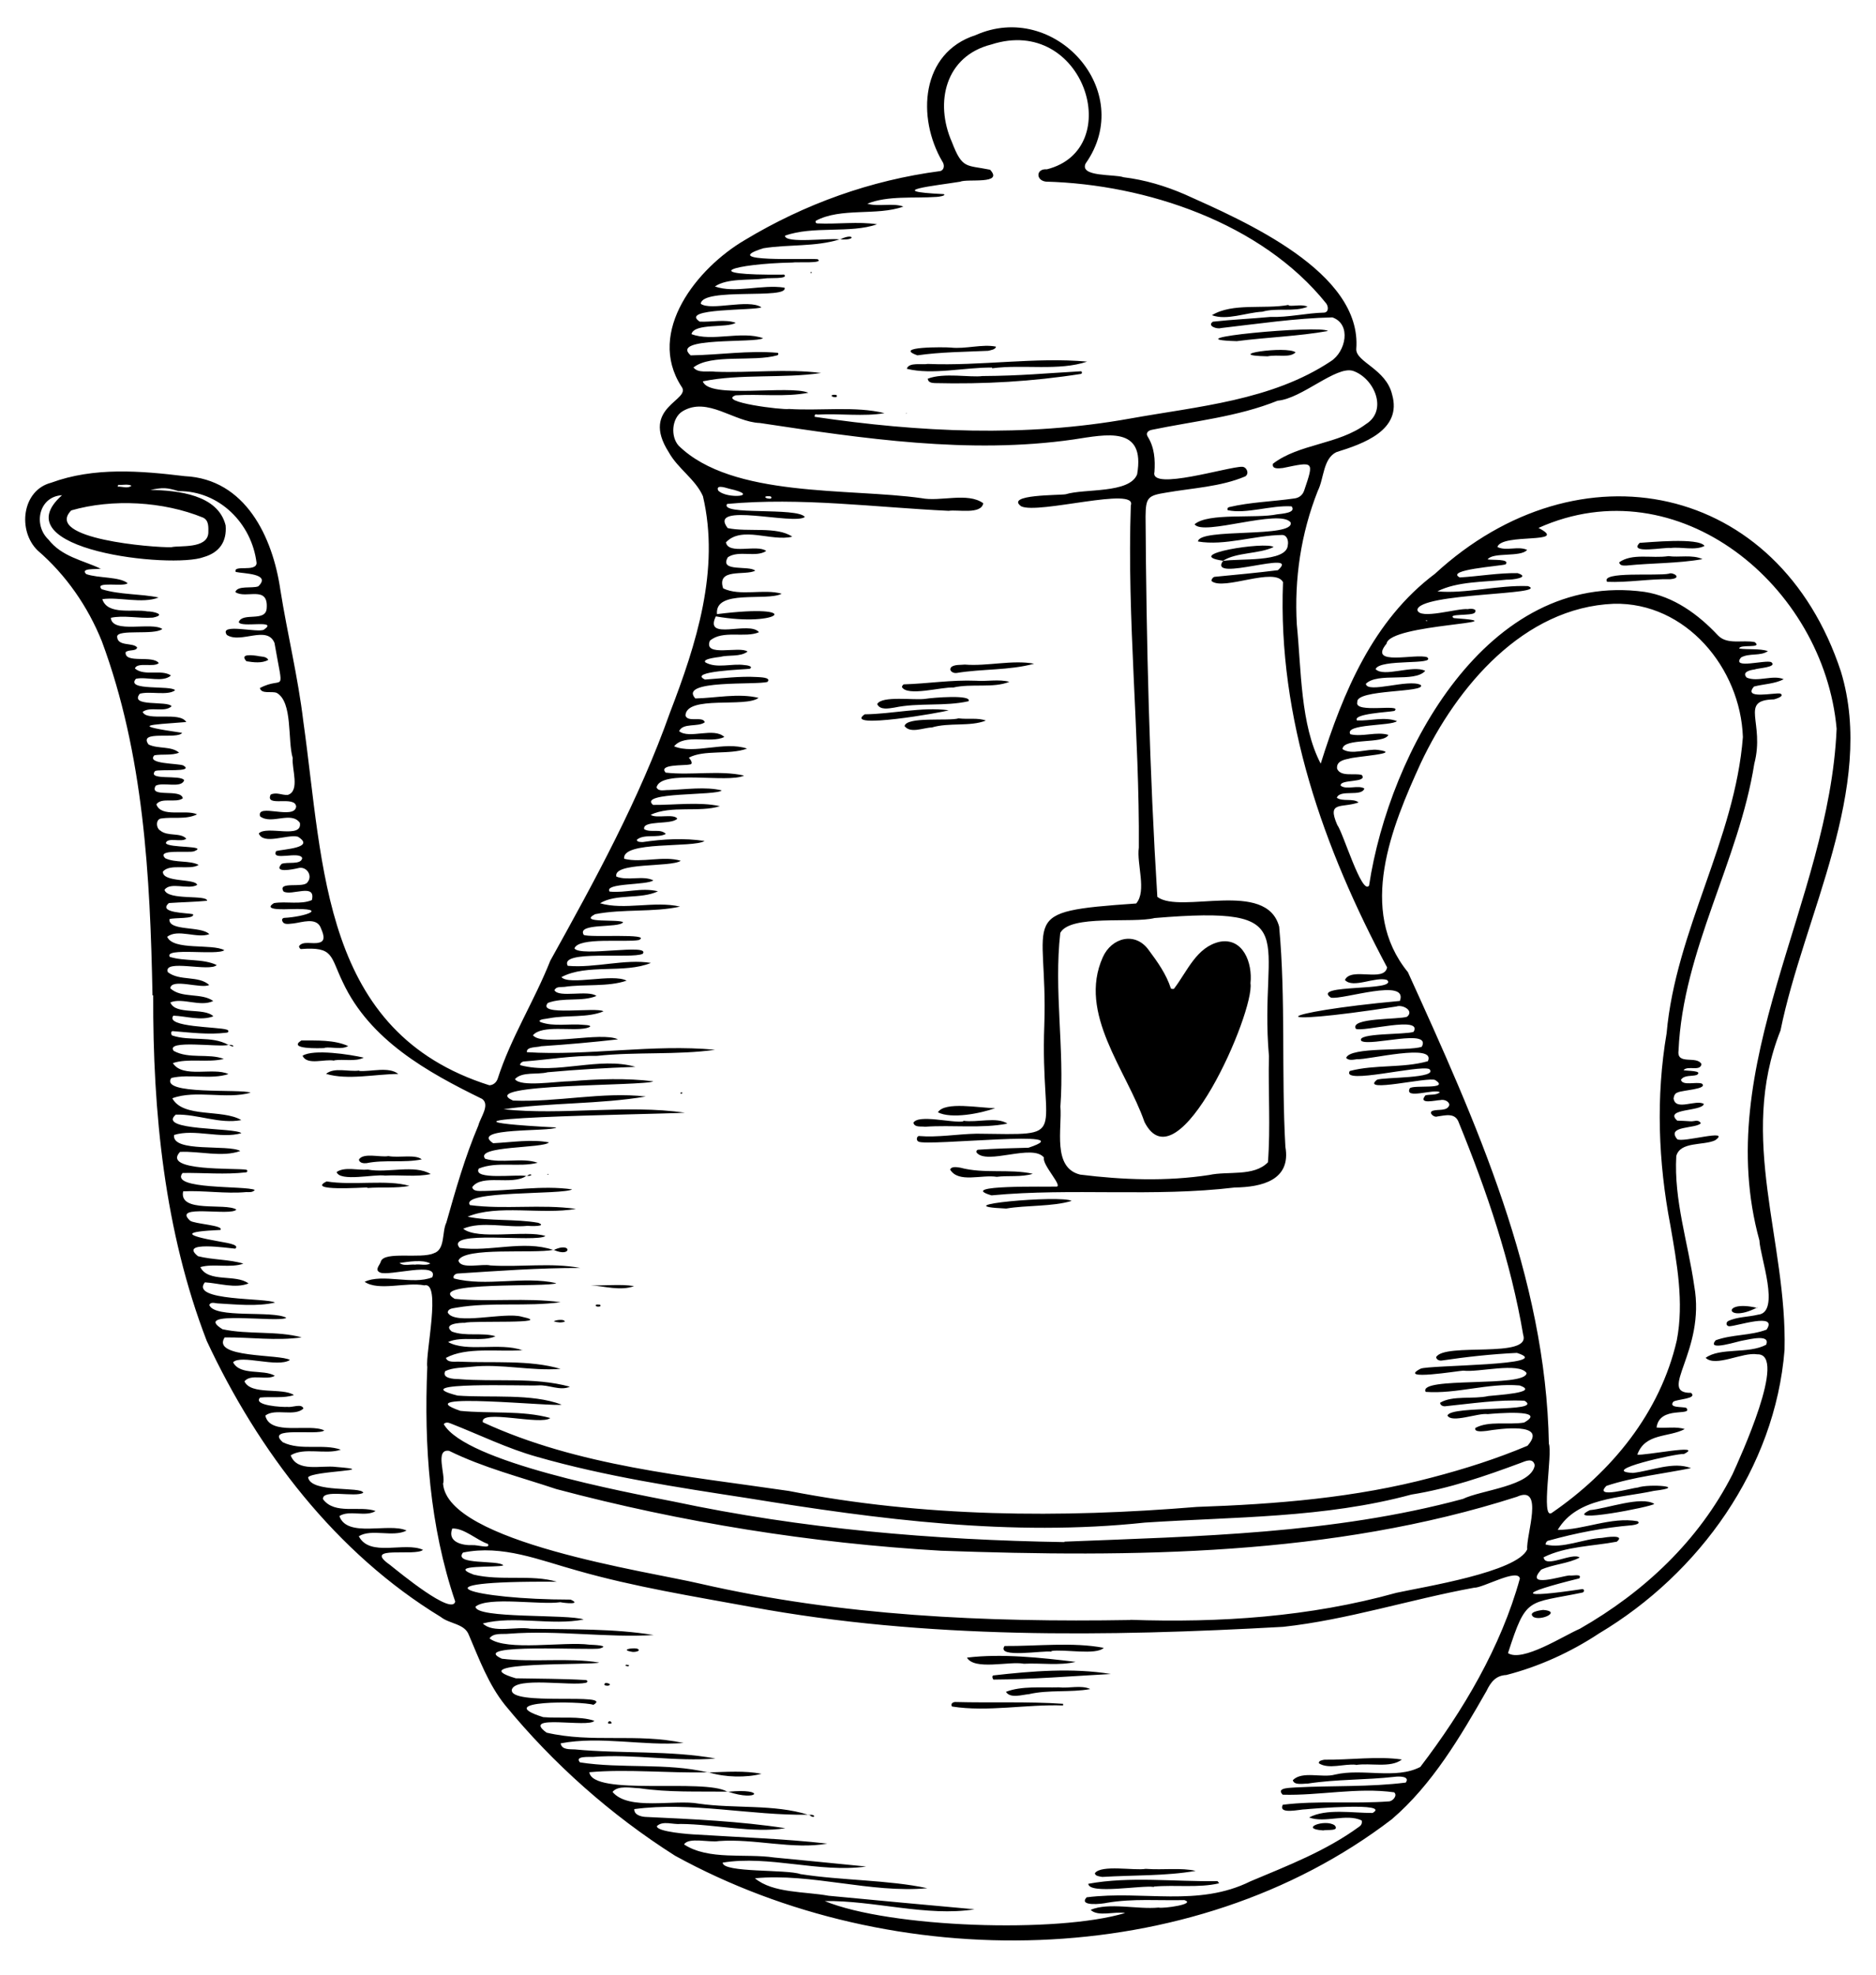 <?xml version="1.0" encoding="UTF-8"?><svg xmlns="http://www.w3.org/2000/svg" xmlns:xlink="http://www.w3.org/1999/xlink" height="526.6" preserveAspectRatio="xMidYMid meet" version="1.0" viewBox="-6.7 -7.3 500.3 526.6" width="500.3" zoomAndPan="magnify"><g id="change1_1"><path d="M318.42,494.77c-5.47,1.29-11.68,0.36-17.39,0.87c0,0.03,0,0.07,0,0.1c-3.11-0.52-17.31,2.08-17.5-0.84 c11.06-2.04,23.04-0.52,34.39-0.71C318.09,494.2,318.25,494.57,318.42,494.77z M287.27,493.07c8.22-0.5,16.92-0.22,24.89-1.61 c-3.91-0.91-8.45-0.19-13.34-0.54c-2.98,0.53-11.81-1.18-13.52,1.14C285.27,492.86,286.67,492.96,287.27,493.07z M346.51,461.82 c-0.5,0.1-1.6,0.22-1.49,0.95c2.6,1.69,6.73,0.08,9.85,0.39c0,0.02,0,0.04,0,0.07c3.85-0.63,9.26,0.89,12.29-1.46 C360.74,460.82,353.27,461.91,346.51,461.82z M196.39,465.58c-4.48-0.88-9.35-0.51-13.98-0.37 C186.65,466.55,192.36,466.64,196.39,465.58z M182.23,465.16c0,0-0.05,0.06-0.05,0.06c0.07,0,0.15-0.01,0.23-0.01 C182.35,465.19,182.29,465.18,182.23,465.16z M346.16,480.67c0.99-0.26,4.5,0.28,3.07-1.36 C346.64,477.51,339.55,480.24,346.16,480.67z M187.38,470.33c0,0-0.05,0.06-0.05,0.06c0.06-0.01,0.11-0.01,0.17-0.02 C187.46,470.35,187.42,470.34,187.38,470.33z M187.51,470.37C195.64,473.1,197.71,469.32,187.51,470.37L187.51,470.37z M209.15,476.54C210.61,477.85,211.04,476.26,209.15,476.54L209.15,476.54z M209.03,476.55c0.05-0.01,0.08-0.01,0.13-0.02 c-0.02-0.02-0.04-0.04-0.07-0.06C209.08,476.48,209.03,476.55,209.03,476.55z M258.22,439.35c-0.5,0.13-0.19,0.99,0.04,1.11 c10.38-0.06,20.91-0.92,31.3-1.49C279.33,437.3,268.54,438.18,258.22,439.35z M248.08,446.44c-0.68-0.01-1.37,0.52-0.89,1.2 c9.48,1.51,19.83-0.63,29.61-0.28c0.01-0.15,0.01-0.29,0.02-0.44C267.31,446.27,257.64,446.7,248.08,446.44z M275.72,442.53 c-4.58,0.13-10.05-0.42-14.15,1.2c1.15,1.83,4.29,0.77,6.11,0.62c5.38-1.24,11.05-0.39,16.38-1.36 C281.67,441.86,278.4,442.84,275.72,442.53z M154.99,441.37c-0.57-0.03-0.77,0.67-0.05,0.69 C155.89,442.27,156.58,441.54,154.99,441.37z M155.48,451.83c-0.11,0.63,0.55,0.32,0.91,0.31 C156.4,451.6,155.79,451.32,155.48,451.83z M160.08,436.78c0.38,0.02,0.85,0.37,1-0.15C160.69,436.61,160.23,436.27,160.08,436.78z M319.39,142.23c0.02,0,0.04-0.01,0.06-0.01c0.01-0.01,0.01-0.02,0.02-0.04L319.39,142.23z M54.28,271.18 c-0.03,0.01-0.07,0.02-0.1,0.03c0.02,0.01,0.04,0.02,0.05,0.03L54.28,271.18z M132.75,352.65 C132.75,352.65,132.75,352.65,132.75,352.65L132.75,352.65L132.75,352.65c-0.06,0-0.12,0.01-0.18,0.01 c0.04,0.01,0.08,0.02,0.13,0.04L132.75,352.65z M217.27,56.5c-0.03,0.01-0.07,0.02-0.11,0.03c0.05,0.01,0.11,0.01,0.15,0.02 L217.27,56.5z M182.23,465.16c-0.1,0-0.19,0-0.29,0c0.08,0.02,0.16,0.03,0.24,0.05L182.23,465.16z M133.69,306.19 c-0.02,0.01-0.04,0.02-0.06,0.03c0.03,0.01,0.07,0.01,0.1,0.02L133.69,306.19z M209.08,476.48c-0.1,0-0.21,0-0.31,0 c0.08,0.03,0.17,0.05,0.25,0.07L209.08,476.48z M469.21,352.56c-2.49,31.51-22.69,59.62-49.43,75.57c-7.56,5-16.04,8.87-24.78,11.11 c-2.82,0.13-4.16,1.94-5.27,4.25c-6.99,12.23-14.48,24.97-25.25,34.2c-53.48,40.94-133.12,41.63-191.15,9.73 c-17.08-10.83-32.52-24.52-45.33-40.15c-4.45-5.55-6.89-12.23-9.66-18.7c-1.14-3.06-5.14-2.91-7.5-4.81 c-27.95-17.01-48.71-44.23-62.41-73.6c-11.27-29.2-14.4-61.01-14.27-92.12c-0.06,0-0.13,0-0.19,0 c-0.63-31.83-2.33-64.28-13.52-94.41c-3.72-9.24-9.55-17.67-17.1-24.17c-5.42-5.26-4.23-16.04,3.58-18.07 c11.45-4.21,23.78-3.18,35.65-1.75c16.16,0.77,23.44,16.19,25.49,30.33c1.86,11.7,4.7,23.19,6.11,34.98 c5.51,38.99,4.91,82.94,49.62,97.07c1.06-0.02,1.9-0.79,2.23-1.76c3.51-10.94,9.79-20.76,14.02-31.44 c11.95-21.52,23.69-42.94,31.93-66.18c7.01-18.22,13.38-38.09,8.78-57.65c-1.95-4.49-6.7-7.35-9.11-11.72 c-7.82-12.24,6.34-13.83,3.34-17.58c-9.39-14.62,4.24-31.55,16.93-38.99c15.99-9.64,33.6-15.96,52.11-18.39 c1.19-0.31,1.16-1.77,0.58-2.54c-6.87-11.72-5.77-29.01,8.86-33.7c21.01-9.39,43.03,14.82,29.34,34.23 c-1.69,3.64,7.81,2.79,10.11,3.65c5.68,0.69,11.07,2.3,16.32,4.56c15.89,7.13,47.4,20.73,45.75,41.28 c-0.07,3.44,7.94,5.29,9.55,12.05c2.77,9.55-7.7,13.17-14.82,15.38c-3.61,1.71-3.32,7.05-4.98,10.32c-4.5,11.38-6.3,23.46-5.6,35.66 c1.2,11.92,0.93,26.75,6.37,37.08c5.97-18.97,13.92-38.21,30.5-50.64c38.36-35.31,91.61-24.43,108.24,26.12 c9.39,30.94-9.96,65.2-16.12,95.66C456.67,296.25,469.94,323.57,469.21,352.56z M177.49,87.44c7.72-0.13,15.42-1.35,23.14-0.69 c0.4,0.11,0.25,0.58-0.03,0.67c-6.43,1.85-17.61-0.47-22.37,3.24c1.29,1.64,3.95,0.84,5.81,1.14c9.32,0.36,19.17-0.86,28.23,0.34 c-10.07,1.5-21.55,0.16-31.54,2.22c1.54,4.81,22.99,0.9,28.16,3.04c-6.15,1.22-13.02,0.28-19.41,0.69 c-4.99,1.78,12.6,3.96,14.23,3.64c8.29,0.53,17.74-0.81,25.47,1.11c-5.47,0.97-11.99,0.04-17.81,0.39c-0.26,0-0.92-0.31-0.81,0.59 c27.94,4.13,56.12,5.49,84.07,0.47c18.18-3.27,37.83-4.81,53.59-15.29c3.95-2.5,5.58-9.87,0.4-11.69 c-9.96,0.23-19.84,1.72-29.73,2.85c-1.02,0.35-3.78-0.58-2.13-1.7c5.06-0.57,10.25-0.79,15.36-1.27c4.83,0.16,9.56-1.05,14.37-1.15 c1.22-0.18,1.07-1.7,0.47-2.47c-17.17-21.41-47.97-31.74-74.75-32.45c-2.73-0.35-2.64-3.53,0.27-3.28 c21.27-5.36,9.91-41.25-14.81-33.28C245.41,7.64,242.49,20,247.17,30.6c2.79,7.24,3.75,6.04,10.17,7.35 c3.73,4.02-6.1,2.33-7.98,3.19c-6.48,1.06-21.02,2.52-4.4,3.31c0.87,0.39-1.45,0.75-1.89,0.74c-5.99,0.42-13.09-0.39-18.46,1.82 c2.97,0.89,6.74-0.29,9.6,0.76c-7.04,2.56-16.65,0.17-23.36,3.8c-0.14,0.39,0.04,0.69,0.49,0.69c5.22,0.25,10.85-0.55,15.86,0.23 c-7.05,2.52-17.16,0.34-24.56,3.05c0.02,2.17,11.65,0.55,14.53,0.99c-6.42,2.01-13.58,1.28-20.26,2.35 c-12.49,3.86,11.53,2.61,14.44,2.92c1.9,1.23-5.78,0.67-6.74,0.89c-15.7,0.31-26.07,3.48-2.19,3.22c1.34,1.26-4.26,0.81-5.1,1.03 c-4.16,0.57-10.02-0.15-13.37,2.13c5.36,1.91,12.6-0.63,18.57,0.32c1.17,3.25-22-0.18-22.34,4.3c2.7,1.97,12.67-1.38,16.17,0.93 c-1.65,0.93-22.06,0.14-16.45,3.82c3.11,0.17,6.74-0.7,9.6,0.31c-2.29,1.49-11.01,0-11.8,3.02c5.46,2.11,13.27-0.96,19.1,1.09 C194.77,84.25,171.8,82.44,177.49,87.44z M139.7,297.25c-1.48,1.66-19.83,0.84-17.02,4.37c4.5,1.33,9.76-0.42,14.01,1.06 c-4.96,1.3-10.82-0.46-15.71,1.55c-1.72,3.18,10.34,1.45,12.65,1.98c-3.89,2.61-11.77-0.66-14.39,2.97 c0.14,0.92,1.27,1.02,2.02,1.03c8.15-0.01,16.63-1.58,24.63-0.43c-2.53,1.5-29.94,0.22-27.27,4.19c9.31,1.23,18.99-0.32,28.28,1.01 c-9.09,1.6-20.95-1.27-28.89,2.08c5.99,1.25,12.62,0.53,18.8,1.62c2.64,1.02-2.08,0.91-2.86,0.82c-5.49,0.57-12.22-1.34-17.13,0.76 c3.88,3.13,16.59,0.28,21.94,1.94c-2.39,1.87-27.05-1.78-22.87,3.19c8.14,1.11,16.98-2.15,24.91,0.52 c-5.13,1.06-23.77-0.85-25.24,2.84c0.54,2.44,6.38,0.76,8.53,1.31c7.95,0.51,16.26-0.8,23.95,0.67c-11.19-0.02-21.66,0.77-32.7,1.48 c-0.62,0.05-1.37,0.63-1,1.31c8.55,2.28,18.68-0.72,27.32,1.26c-1.92,1.18-35.08-0.59-27.11,4.18c9.36,0.88,19.04-0.37,28.26,0.89 c-9.02,1.24-18.54-0.09-27.68,1.44c-0.87,0.21-2.31,0.14-2.43,1.3c1.76,3.56,15.2-0.23,19.81,1.15c9.31,2-13.55,0.95-15.23,1.61 c-1.38-0.04-5.98,0.27-3.5,2.32c3.67,1.4,8.02,0.18,11.67,1.26c-3.58,1.62-9-0.15-12.65,1.54c4.96,2.8,13.74,0.04,19.77,2.18 c-6.5,0.48-14.85-0.93-20.35,2.05c0.42,1.38,2.53,0.93,3.64,1.01c8.82,0.4,18.69-0.53,26.93,1.92c-7.96,0.61-15.74-1.42-23.7-0.57 c-2.32,0.27-4.92,0.17-7.05,1.16c-0.99,1.94,2.25,2.12,3.51,2.13c9.87,0.82,20.11-0.6,29.73,2.03c-2.63,1.19-5.67-0.58-8.46-0.35 c-2.53,0.21-36.46-1.1-21.48,2.72c8.96,0.64,19.72-0.61,27.71,2.4c-1.04,0.71-42.09-3.54-26.98,1.67c7.88,0.79,16.5-0.18,23.98,1.91 c-2.44,2.05-18.89-2.48-17.98,1.13c25.37,11.72,54.2,14.28,81.59,18.31c36,7.02,72.41,7.25,108.82,4.26 c21.12-0.73,42.29-2.41,62.78-7.87c8.65-2.26,17.17-4.97,25.4-8.44c5.65-6.39-7.65-4.5-10.95-3.95c-0.72,0.04-3.32,0.48-2.97-0.78 c3.57-1.99,8.85-0.76,13.01-1.45c6.58-3.68-7.95-2.41-9.71-2.25c-2.5-0.39-9.62,2.5-10.72,0.38c0.85-2.85,26-0.68,20.54-3.95 c-7.06-0.34-14.04,0.75-21.04,1.46c-0.64,0.11-1.45-0.22-1.47-0.92c3.32-2.03,8.84-0.87,12.88-1.79c1.66-0.23,14.03-0.86,8.32-2.82 c-8.4-0.72-16.78,2.32-25.05,1.71c-2.15-4.19,26.8-1.05,26.91-5.03c-2.1-2.95-12.93-0.09-16.87-0.63 c-1.17,0.03-17.86,2.8-11.38-0.52c2.06-1,36.58-0.8,25.67-4.21c-6.71,0.32-13.35,1.04-20,2.03c-0.65,0.12-1.44-0.2-1.54-0.89 c2.2-4.01,25.32,0.47,23.23-5.9c-3.3-19.51-9.7-38.31-17.16-56.59c-0.94-2.78-3.53-1.98-5.74-1.68c-0.9,0.38-2.55-1.1-1.19-1.53 c1.42-0.46,3.94,0.22,4.4-1.61c-0.18-0.97-1.43-1.45-2.4-1.23c-1.23,0.02-6.09,1.29-3.99-1.26c1.28-0.32,2.78,0.04,3.87-0.81 c-1.43-1.07-9.61,2.05-8.04-1.08c1.04-1,10.83,0.48,6.8-2.18c-1.72-0.99-20.24,3.61-15.55-0.09c1.77-0.72,16.59-0.3,13.95-2.85 c-2.78-1.17-23.54,4.27-21.21,0.52c6.73-1.79,14.13-0.71,20.83-2.61c2.34-4.97-16.11-0.29-18.89-0.54c-0.9,0.12-2.26,0.45-2.9-0.35 c1.07-3.04,16.49-1.73,20.16-2.95c2.72-5.06-13.67-0.01-16.1-1.56c-1.61-2.2,11.98-1.62,13.93-2.44c2.5-4.38-13.47,0.11-15.4-0.79 c-1.75-3.01,11.47-2.44,13.64-3.22c1.97-1.6-1.15-3.33-2.82-2.74c-37.13,5.77-33.02,1.64,0.92-1.48c2.33-6.3-15.23-0.23-18.4-0.88 c-5.47-3.72,18.27-1.58,14.96-4.72c-3.17-0.98-9.09,2.4-11.22,0.01c1.66-3.57,10.49,0.74,11.25-3.35 c-16.92-31.72-29.2-66.28-27.76-102.72c-2.26-4.12-15.81,2.35-19.03-0.25c-0.21-0.3,0.34-1.09,0.77-1.15 c5.64-0.56,11.28-1.06,16.9-1.77c6.49-5.79-18.84,3.48-14.65-2.46c4.04-0.76,17.06,0.52,17.29-4.24c0.24-1.13-0.23-2.73-1.57-2.69 c-7.35,0.11-15.28,2.95-22.38,1.74c0.21-3.69,25.88-0.84,24.7-5.09c-2.89-3.75-23.46,3.74-25.61,0.5 c3.58-3.16,16.45-1.46,21.97-2.65c1.26-0.17,5.24-0.37,3.9-2.13c-5.54-0.34-12.07,2.11-17.05,1.02c-0.18-0.37,0.01-0.73,0.39-0.82 c5.69-1.34,11.57-1.47,17.34-2.3c1.33-0.15,2.26-0.91,2.67-2.12c2.71-7.98,2.6-7.71-5.65-6.01c-0.95,0.08-3.02,0.46-2.68-1.13 c6.96-5.36,17.5-5.09,24.81-10.57c5.94-3.7,2.19-12.27-3.46-14.19c-4.54-1.39-13.63,7.41-20.09,7.95 c-10.73,4.32-22.31,5.43-33.58,7.77c-1.12,0.24-1.61,0.95-1.08,1.8c1.81,2.89,2.03,6.16,1.8,9.45c-1.26,5.13,19.87-1.5,23.4-1.4 c1.19,0.02,1.98,1.81,0.82,2.56c-6.59,2.79-14.09,3.1-21.12,4.33c-4.86,0.77-5.41,1.3-5.47,6.31c0.21,33.79,1.04,67.8,3.14,101.46 c6.23,4.69,29.11-4.74,32.49,7.94c1.79,19.39,0.56,39.16,1.66,58.68c1.56,8.94-6.31,10.76-13.53,10.86 c-21.58,2.58-43.24,0.06-64.85,2.09c-9.78-2.87,15.45-2.22,17.13-2.34c2.37,0.32-3.73-5.81-3.13-7.73 c-3.01-3.83-15.31,2.11-17.98-1.36c-0.13-0.37,0.07-0.72,0.49-0.74c4.45-0.3,8.92-0.42,13.37-0.53c15.3-5.07-27.23-0.31-29.34-1.63 c-0.64-0.3-0.54-1.29,0.04-1.49c5.17,0.43,10.27-0.52,15.42-0.62c25.51,0.28,16.94,1.8,18.09-29c1.02-29.31-8.13-30.11,24.5-32.37 c2.88-3.34,0.08-10.51,0.71-14.91c0.21-30.44-3.19-60.77-2.14-91.2c1.86-5.22-24.72,2.45-29.25,0.22c-4.36-3.19,10.24-2.9,11.9-3.21 c5.03-1.56,16.94-0.12,19.03-5.29c2.27-13.07-8.13-10.65-17.03-9.3c-27.77,3.98-56.01-0.25-83.55-4.4c-7.03-0.26-14-7.16-20.68-3.11 c-2.91,1.84-3.18,6.79-0.99,9.17c14.28,13.95,45.46,11.25,64.71,13.97c5.1,1.01,12.36-1.65,16.51,1.36 c-0.55,3.06-6.75,1.64-9.23,2.02c-19.74-0.93-39.36-3.64-59.08-1.84c-2.09,3.17,18.67,0.78,20.74,3.48 c-2.89,2.25-26.07-4.17-20.59,2.96c5.33,1.15,13.04-0.55,17.22,2.29c-5.49,1.39-13.47-2.99-17.69,1.52 c0.69,3.41,8.3,0.44,10.75,2.29c-2.77,1.84-7.27-0.28-10.22,1.66c-2.44,4.08,5.64,2.09,7.29,3.6c-2.64,1.4-10.36-0.81-8.56,4.71 c4.53,2.19,10.82,0.05,15.62,1.43c-4.02,2.11-17.92-1.31-17.26,5.44c23.81-3,16.84,3.62-0.31,0.6c-3.25,6.72,8.94,1.08,11.51,4.22 c-3.67,1.63-9.72-0.69-13.1,2.28c-1.78,4.49,7.92,1.31,10.05,2.88c-1.95,1.49-4.98,0.82-7.34,1.42c-3.28,0.41-4.42,0.86-3.91,1.46 c3.02,1.73,7.07,0.21,10.5,0.73c0.52,0,2.42,0.34,1.34,0.98c-1.3,0.19-16.68,0.65-11.94,2.87c4.63-0.31,9.24-0.94,13.89-0.67 c0.81,0.07,3.83,0.06,2.78,1.29c-2.74,0.91-23.88-0.68-19.25,4.42c5.56-0.12,11.47-1.46,16.87-0.16c-3.44,2.69-19.16-0.76-19.5,4.67 c0.5,2.02,4.72,0.09,5.15,1.84c-1.77,1.36-5.83,0.07-6.84,2.37c2.7,2.2,9.27-1.14,12.06,1.56c-3.75,1.81-10.53-0.99-13.4,2.48 c5.39,2.24,13.35-1.46,19.46,0.61c-4.74,1.75-11.54,0.22-15.54,2.43c0.61,0.6,1.28,1.79,0.18,1.81c-1.33,0.34-8.4-0.14-6.35,2.16 c6.85,0.79,14.32-0.69,20.92,0.79c-4.37,2.12-22.19-1.77-23.35,3.14c0.5,1.22,2.15,0.66,3.19,0.72c4.6-0.17,9.88-0.96,14.19,0.09 c-1.19,1.47-22.46,0.34-18.32,3.87c5.82,0.05,12.37-0.87,17.85,0.34c-5.52,1.74-12.95-0.28-18.48,2.29c1.4,1.1,6.2-0.4,7.1,1.04 c-1.53,1.73-9.35,0.3-8.83,2.8c1.81,1.05,4.26-0.26,5.78,1.26c-2.14,1.21-5.9-0.1-7.75,1.58c0.04,0.65,1.17,0.58,1.63,0.59 c5.43-0.8,11.02-1.11,16.44-0.28c-3.07,1.92-22.09-0.11-21.44,4.74c4.71,1.17,10.46-0.88,15.1,0.53 c-2.64,1.82-18.08,0.31-17.19,4.21c3.11,1.24,7.05-0.38,9.87,1.01c-1.61,1.34-13.27,0.65-11.66,2.99c4.29,0.44,8.45-1.16,12.9-0.07 c-4.6,2.21-11.2,0.56-15.44,3.19c6.49,1.9,14.55-0.7,21.33,0.89c-7.06,1.57-15.26,0.57-22.66,2.02c-4.76,2.5,6.5,1.23,7.48,2.16 c-1.19,1.65-12.45,0.08-10.51,3.36c1.44,0.8,18.44-0.51,14.71,1.37c-3.52,0.7-16.08-0.86-17.19,2.23 c1.56,2.38,20.43-1.43,18.22,1.44c-2.89,1.45-22.34-1.15-20.01,3.2c7.22,0.67,15.27-1.9,22.19-0.77 c-7.14,2.94-17.06,0.15-23.87,3.79c2.08,2.31,13.67-1.03,17.38,0.94c-4.98,1.72-11.2,0.87-16.59,1.66c-0.94,0.12-2.21-0.17-2.64,0.9 c1.11,2.1,8.98-0.15,11.19,1.52c-3.84,1.62-8.81,0.28-12.96,1.86c-3.05,3.68,13.02,1,14.83,2.24c-4.14,1.77-9.75,0.96-14.38,1.83 c-0.55,0.17-3.38,0.25-2.47,1.01c3.57,1.35,7.81,0.36,11.63,0.77c1.21,0.03,2.77,0.33,0.63,0.87c-3.87,0.86-11.79-0.94-14.22,1.9 c2.54,3.11,18.19-1.07,22.68,1.09c-6.71,0.77-13.66,1.38-20.48,1.83c-1.08,0.36-4,0.06-3.81,1.59c16.28,1.04,33.7-2.22,50.19-0.64 c-10,1.43-21.14,0.51-31.48,1.62c-6.56-0.1-13.01,1.01-19.52,1.5c-0.62,0.05-1.24,0.76-0.9,1c9.74,2.58,20.98-2.38,30.66,0.43 c-8.12,0.31-15.48,0.71-23.43,1.44c-2.7,0.72-6.8-0.25-8.7,1.83c1.41,2.19,11.06,0.59,14.89,0.56c7.23-0.6,14.93-0.86,22.01,0.03 c-2.07,1.31-47.81,0.54-37.41,5.13c11.75,0.5,23.79-2.41,35.4-1.08c-12.22,2.09-25.78,1.6-37.93,3.4 c15.62,1.69,32.86-1.35,48.35,0.92c-8.82,0.49-81.98,1.39-34.26,3.94c-1.52,1.2-23.33-0.09-16.87,4.19 C129.75,297.24,134.97,296.34,139.7,297.25z M184.82,123.46c2.3,2.42,11.8,1.49,2.91-0.48 C187.72,123.06,184.02,121.55,184.82,123.46z M198.42,125.63c0.77,0.17,0.8-0.63,0.13-0.63 C196.66,124.86,197.4,125.62,198.42,125.63z M301.22,237.44c-5.9,1.48-22.47-1.02-25.16,3.96c-1.74,15.33,1.16,30.89,0.03,46.31 c0.49,5.83-2.24,16.3,5.28,18.13c11.4,1.42,23.01,1.84,34.41,0.1c5-1.1,11.89,0.5,15.66-3.38c0.72-9.34,0.04-18.9,0.27-28.31 C328.92,242.16,342.1,234.05,301.22,237.44z M437.76,268.15c2.43-27.41,18.23-51.68,20.34-78.95c-0.63-18.4-15.24-36.01-34.44-35.54 c-24.03,0.98-41.83,22.07-51.44,42.42c-7.84,17.13-16.92,39.25-3.46,55.78c18.09,39.8,36.81,81.16,37.6,125.71 c1.01,2.7-2.18,20.18,0.71,18.5c16.07-11.01,28.96-26.77,33.4-46.02c1.97-10.18,0.03-20.62-1.71-30.69 C435.52,302.45,434.88,285.11,437.76,268.15z M397.83,391.73c-49.31,15.81-102.29,16.19-153.59,14.38 c-34.54-2.01-69.09-7.53-102.56-16.43c-9.62-3.22-19.47-5.7-28.61-10.2c-3.91-0.6-0.84,6.56-1.61,8.77 c1.2,15.62,54.77,23.4,68.5,26.63c37.64,8.63,76.26,10.34,114.76,9.7c0-0.02,0-0.04,0-0.05c23.99,0.82,47.78-0.76,70.96-7.2 c7.44-1.62,32.21-5.53,34.91-11.59C400.21,402.11,405.26,388.37,397.83,391.73z M123.42,404.3c-3.11-1.09-6.35-4.25-9.51-4.11 c-1.41,3.73,2.9,4.54,5.4,4.43C120.55,404.5,124.22,405.72,123.42,404.3z M402.59,383.34c-0.42-2.09-2.42-1.16-3.77-0.63 c-9.5,3.53-19.07,6.83-29.14,8.43c-23.16,6.28-47.3,5.91-71.06,7.47c-35.64,3.8-70.91-0.84-106.07-6.54 c-18.81-2.89-37.75-5.76-56.06-11c-7.94-2.22-15.37-5.91-23.04-8.9c-0.6-0.28-1.4-0.35-1.81,0.19 c5.77,10.14,48.54,18.14,61.26,20.63c34.29,7.29,69.23,10.26,104.27,10.82c0-0.04,0-0.08,0-0.12c35.59-1.42,71.67-2.06,106.26-11.39 C388.36,389.91,401.69,388.9,402.59,383.34z M24.65,122.43c1.23-0.08,2.71,0.63,3.72-0.25c-1.04-0.51-2.37-0.11-3.52-0.23 C24.78,122.12,24.71,122.28,24.65,122.43z M38.99,138.58c2.08-0.53,9.62,0.54,9.87-3.82c0.02-1.5,0.18-3.32-1.41-4.07 c-10.6-4.33-24.15-5.09-35.15-1.92C4.87,136.34,34.17,138.72,38.99,138.58z M114.7,419.66c-6.82-20.07-8.35-41.48-7.45-62.53 c-0.56-3.49,3.83-22.92-0.79-21.77c-4.76-0.95-12.19,1.61-15.92-0.94c4.82-2.29,12.85,0.92,18.03-1.2 c1.93-4.38-11.57-0.2-13.91-1.28c-1.59-0.73-0.03-1.94,0.21-2.96c0.95-2.79,10.65-0.6,14.13-2.18c3.09-0.98,2.11-5.68,3.33-8.16 c2.48-8.76,4.97-17.51,8.54-25.91c0.48-2.04,3.19-5.45,1.02-7.06c-14.65-7.15-29.93-15.68-37.16-31.1 c-3.43-7.05-2.37-9.54-11.22-8.86c-0.22-0.07-0.48-0.5-0.46-0.75c0.93-1.51,3.62-0.52,5.2-0.94c2.31-0.37,1.03-2.88,0.48-4.23 c-1.28-2.53-4.87-1.21-7.09-0.92c-0.99,0.04-2.67,0.58-3.07-0.69c-0.14-0.38,0.07-0.72,0.49-0.78c5.51-0.26,12.35-2.65,1.77-2.34 c-1.17,0-7.75,0.43-4.47-1.6c3.28-0.55,7.13,0.48,10.11-0.81c1.15-4.67-5.41-1.02-7.56-2.29c-1.73-2.83,5.29-0.82,6.36-2.42 c1.56-1.81-0.28-4.47-2.52-3.79c-1.29,0.31-6.69,1.41-4.36-1.14c1.47-0.64,5.23,0.35,5.5-1.55c-0.7-2.01-8.46,0.98-6.94-1.88 c1.93-0.5,10.62-0.84,5.78-3.83c-2.85-0.7-9.19,2.29-10.42-0.86c2.02-2.24,11.74,1.61,10.96-2.84c-2.37-3.21-7.54,0.59-10.6-1.71 c-1.13-3.7,9.23,1.1,9.61-2.63c-0.32-3.07-8.4,0.33-6.8-3.18c1.53-0.74,3.02,0.19,4.55,0.09c3.38-1.06,1.01-7.06,1.33-9.85 c-1.41-4.73,0.07-14.91-4.27-17.36c-1.36-0.54-4.05,0.42-4.49-1.28c6.55-3.49,6.44,2.6,3.9-12.03c-1.96-4.83-9.05,0.3-12.71-2.14 c-2.21-3.28,8.2-0.47,9.89-1.4c4.08-2.83-6.34-0.39-6.7-2.04c1.03-2.69,7.21,0.11,7.44-3.66c0.49-6.28-5.55-2.38-8.36-4.32 c0.55-1.83,4.46-0.91,6.12-1.53c3.59-3.45-4-3.37-6.01-3.84c-0.8-2.04,5.5,0.17,5.55-2.4c-1.27-10.52-9.95-19.25-20.78-19.14 c-3.28-0.96-4.02-1.01-7.55-0.33c7.37,0.15,18.04,1.25,20.08,9.46c0.36,4.32-1.66,7.25-5.85,8.45c-8.42,3.17-54.31-1.88-37.78-16.49 c-6.17,0.33-7.76,7.89-3.62,11.82c3.56,4.57,9.12,5.51,13.92,7.75c-1.25,0.27-5.51-0.23-3.86,1.45c3.16,1.14,8.92,0.65,11.05,2.43 c-0.88,1.08-9.07-0.64-6.92,1.6c4.88,1.53,10.28,1.18,15.19,2.22c-4.48,1.72-10.42-0.21-15.02,0.43c1.39,4.38,8.29,2.56,11.95,3.26 c1.71-0.01,5.32,0.9,1.51,1.67c-3.63,0.27-7.83-0.71-11.19,0.05c0.37,4.33,10.87,1,13.74,2.98c-2.17,1.74-11.94-0.05-12.06,2.02 c0.08,2.76,4.32,1.49,5.34,2.92c-0.24,1.07-2.26,0.47-3.07,1.24c-0.33,3.18,7.26,0.68,8.84,2.92c-1.3,1.21-5.75-0.37-6.37,1.42 c2.5,2.18,7.07,0.12,9.62,1.88c-2.21,1.96-6.45,0.24-9.35,0.88c-2.81,3.3,9.42,1.65,10.45,3.05c-1.92,1.52-6.78,0.17-9.41,0.93 c-2.88,3.62,7.46,1.77,8.48,3.34c-1.95,1.77-5.66-0.07-7.72,1.5c1.08,2.64,9.89-0.21,11.63,2.7c-10.38,0.81-15.01,0.84-1.11,2.88 c-1.2,1.88-11.82-0.85-8.95,3.11c2.52,1.23,6.11,0.37,8.15,2.19c-1.96,0.78-4.44,0.32-6.58,0.68c-2.31,2.4,6.32,2.11,7.72,2.73 c3.11,1.9-6.42,0.91-7.54,1.47c-2.2,2.64,6.84,0.88,7.75,2.46c-0.72,2.25-5.66,0.4-7.59,1.46c-1.95,3.39,6.77,0.63,7.23,3.36 c-1.8,1.33-5.69-0.36-7.05,1.61c1.27,3.63,7.73,1.25,10.86,2.66c-3.02,1.48-6.38,0.61-9.61,1.11c-1.45,0.2-1.38,2.56-0.2,3.22 c1.96,1.64,5.35,0.44,6.92,2.15c-1.2,1.1-5.01-0.48-5.45,1.17c0.56,1.42,11.56,0.59,7.57,2.19c-1.38,0.54-10.3-0.73-7.72,1.87 c2.75,1.29,6.44,0.49,8.91,1.77c-2.32,1.51-7.73-0.47-9.54,1.8c-0.13,2.98,8.82,1.76,9.13,3.55c-2.39,1.35-7.15-0.93-8.7,1.3 c0.85,2.93,11.38,1.2,11.36,2.91c-3.35,0.33-6.82,0.37-10.19,0.61c-3.09,2.68,4.93,2.6,6.42,2.97c0.63,1.35-5.17,0.85-6.28,1.33 c-0.24,3.29,8.42,1.72,10.64,4c-3.32,1.22-8.44-1.53-11.23,0.7c1.59,3.73,11.86,1.75,15.23,3.56c-1.83,1.5-16.14-0.83-14.55,1.79 c4,1.25,8.72,0.39,12.52,2.17c-1.78,1.95-14.39-1.75-13.03,1.91c3.17,2.46,8.14,0.81,11.03,3.41c-2.06,1.12-10.15-1.92-10.37,0.89 c2.96,2.77,8.31,1.1,11.44,3.38c-3.46,1.68-8.2-0.97-11.43,0.38c1.34,3.48,8.96,1.25,11.47,3.7c-3.3,1.27-7.19-0.03-10.67-0.17 c-2.38,3.12,12.11,2.96,14.23,3.73c0.52,0.09,0.7,0.77-0.07,0.81c-4.82,0.59-9.57-0.04-14.37-0.42c-0.55,0.05-0.36,1-0.14,1.15 c4.8,1.65,10.56-0.02,15.02,2.53c-2.34,0.71-16.91-1.52-14.58,1.59c4.1,2.26,9.29,0.58,13.36,2.14c-4.23,1.09-9.54-0.26-13.59,1.12 c2.69,4.16,10.78,1.02,14.83,2.92c-4.66,1.54-10.37-0.09-15.24,1.04c-3.15,4.65,18.56,2.83,21.15,3.92 c-6.37,1.86-14.75-0.83-20.88,1.5c2.91,5.35,13.32,2.79,18.41,5.81c-5.84,1.11-11.58-1.62-17.48-1.46 c-5.12,4.39,15.86,3.38,17.49,4.95c-5.46,1.59-12.57-1.24-17.96,0.48c-0.62,4.79,14.54,2.43,17.67,4.27 c-4.86,1.76-10.87-0.02-16.07,0.24c-4.99,5.28,14.94,4.25,17.66,4.75c0.4,0.1,0.37,0.61-0.02,0.7c-5.65,0.65-11.31,0.09-16.97,0.17 c-3.57,4.56,16.95,3.32,19.27,4.53c-0.63,0.72-1.52,0.55-2.28,0.56c-5.55,0.51-11.53-0.49-16.83-0.19 c-1.21,5.87,11.22,2.98,14.19,4.85c-1.36,1.87-17.32-1.61-12.34,2.97c1.21,0.9,9.15,1.22,8.09,2.47c-9.89,0.43-10.08,1.34-0.22,3.09 c0.85,0.22,5.64,0.72,4.17,1.9c-1.84-0.14-15.16-2.16-9.93,2.01c3.93,1,8.39,0.83,12.1,1.98c-3.36,1.25-8.03-0.1-11.48,0.93 c2.12,4.23,9.48,1.77,12.86,4.36c-3.58,1.41-7.86-0.08-11.65-0.3c-4.01,5.09,16.59,4.08,18.71,5.39c-4.79,1.1-10.32,0.5-15.33,0.22 c-0.73-0.06-1.85-0.48-2.19,0.43c1.39,3.7,16.89,1.37,20.54,3.41c-1.88,1.43-25.61-2.24-17.02,3.05c6.83,1.48,14.57,0.36,21.1,2.17 c-6.68,0.97-13.74-0.06-20.53,0.01c-3.59,5.55,14.73,4.41,17.42,6.01c-3.32,2.16-13.1-1.54-15.17,0.62c1.9,3.65,8.06,1.75,11.14,3.6 c-2.18,1.31-6.4-0.64-8.11,1.48c1.73,3.76,10.06,1.58,13.19,3.65c-2.61,0.94-6.11,0.36-9.01,0.68c-2.07,2.12,5.98,2.6,7.35,2.48 c1.15,0.22,3.81-1.01,4.2,0.46c-2.49,2.24-7.54-0.18-10.16,1.86c1.24,5.52,11.82,2.01,15.72,3.96c-1.67,1.46-16.03-1.25-11.05,3.15 c4.79,2.34,10.71,0.3,15.46,1.98c-4.01,1.39-9.84-0.73-13.37,1.51c1.76,4.62,8.17,2.58,12.05,3.09c12.64,0.99-6.12,1-7.41,2.77 c0.75,4.28,14.34,2.35,14.71,4.12c-2.1,1.31-11.05-1.08-10.73,1.71c3.17,4.25,9.73,1.62,14.03,3.15c-2.66,1.68-7.04-0.36-9.66,1.35 c2.07,5.95,13.21,1.68,17.92,3.86c-3.64,1.89-9.36-0.59-12.74,1.52c2.93,5.67,12.22,1.38,17.11,3.62 c-1.92,1.85-16.37-1.31-8.85,3.98C99.93,411.98,113.9,423.5,114.7,419.66z M99.84,329.4c1.15,0.93,2.85,0.28,4.24,0.45 c0-0.01,0-0.02,0-0.03c1.29-0.16,2.88,0.37,3.98-0.29C105.88,328.4,102.26,329.07,99.84,329.4z M398.63,413.52 c-0.55-2.83-9.86,2.54-12.21,2.45c-17.01,3.11-33.76,8.55-50.92,10.43c-47.13,2.62-95.19,3.3-141.8-5.29 c-15.52-2.85-31.17-5.35-46.38-9.69c-10.08-2.78-20.05-6.98-30.55-4.82c-2.67,3.4,9.56,1.9,10.77,3.41 c-1.54,0.69-15.37-0.31-7.92,2.47c7.2,1.75,15.4-0.12,22.18,1.9c-40.46-0.32-22.46,4.75,3.68,4.76c3.12,1.41-1.74,0.92-2.74,0.69 c-5.44,0.8-19.15-1.6-22.63,1.18c-0.01,3.3,24.77,1.93,28.84,3.43c-8.46,1.71-18.47-1.11-26.88,1.06c2.67,2.71,8.96,0.71,12.75,1.42 c10.89,0.19,22.23-0.08,32.81,1.67c-12.57,0.75-25.71-1.34-38.53-0.36c-1.68,0.2-4.23-0.33-5.25,1.26c4.55,3.48,20,0.76,26.66,1.67 c0.98,0.04,5.64,0.21,2.73,1c-1.94,0.59-35.45-1.48-26.1,2.74c8.54,1.03,17.67-0.35,25.95,1.02c-1.14,0.75-37.74-0.37-22.23,4.2 c6.19,0.13,12.38,0.09,18.56,0.46c0.77,0.03,0.6,0.72,0.04,0.75c-3.96,0.89-18.56-1.67-19.65,1.77c-0.99,4.61,27.58,0.68,21.75,4.09 c-3.37-1.08-27.52-1.16-13.41,3.28c4.42,0.38,9.61-0.36,13.65,0.97c-1.38,2.01-19.86-1.99-12.73,3.17 c12.22,2.83,23.89,0.07,36.52,2.75c-10.81,0.85-22.05-1.92-32.77,0.1c0.26,1.79,2.5,1.54,3.83,1.62 c12.42,1.19,25.23,0.21,37.46,2.42c-10.44,0.91-21.76-1.26-32.55-0.43c-1.04,0.07-5.12-0.32-3.6,1.46 c11.14,1.74,23.06,0.07,33.99,2.65c-10.42,0.26-21.35-0.92-31.49-0.02c0.95,6.48,30.65,1.57,36.78,5.18 c-7.8-0.1-15.62,0.24-23.39-0.91c-2.17-0.06-5.72-0.86-7.2,0.98c4.27,5.11,16.56,1.92,23.02,3.13c9.54,1.37,20.06,0.09,29.12,2.95 c-15.36,0.24-31.15-3.54-46.33-1.5c-0.08,1.5,1.67,1.99,2.92,2.08c12.44,0.59,25.26,1.14,37.37,3.02 c-8.78,1.37-18.74-1.07-27.89-1.14c-2.04,0.22-4.79-0.96-6.37,0.57c-0.18,1.55,8.98,2.21,10.58,2.26 c11.58,0.74,23.45,1.11,34.86,2.41c-9.16,1.66-19.38-1.39-28.94-0.68c-2.42,0.45-8.06-1.11-9.26,0.9 c6.55,4.28,16.31,2.35,24.02,3.48c8.17,0.8,16.36,1.58,24.55,2.41c-12.6,1.75-25.84-3.09-38.27-1.04 c-0.02,2.75,17.15,1.74,20.74,3.06c11.05,1.73,23.41,1.52,33.83,3.76c-15.13,1.4-30.87-4.1-45.97-2.65 c4.78,4.01,13.39,3.5,19.63,4.66c12.95,1.23,26.08,2.46,38.94,3.61c-12.68,2.04-26.97-2.42-39.95-2.19 c17.38,7.13,62.04,8.64,80.11,3.18c-2.84-0.48-7.24,1.09-9.21-0.84c4.89-2.07,12.42-0.06,18.14-0.61c1.2,0.32,10.16-0.91,6.87-1.99 c-6.86,0.16-13.79-0.45-20.59,0.71c-1.32,0.31-7.74,1.05-5.48-1.45c15.14-1.91,29.68,2.69,43.7-4.27 c9.98-4.2,20.11-8.09,28.94-14.53c0.61-0.37,0.9-0.98,0.71-1.69c-4.07-1.94-9.79,0.78-14.02-0.8c4.61-2.45,11.57-1.17,16.94-1.2 c5.02-2.92-16.4-1.13-17.89-0.97c-1.36-0.05-7.41,1.52-6.06-1.22c9.18-1.15,18.89-0.2,28.23-0.89c1.05,0.02,2.46-1.58,1.46-2.42 c-9.82-1.38-19.97,0.92-29.73,0.63c-1.92-2,2.39-1.79,3.57-1.94c9.68-0.51,19.77-0.08,29.26-1.29c1.24-1.76-1.95-1.69-3.01-1.53 c-7.7,0.87-15.46,0.61-23.12,1.8c-1.12-0.03-3.67,0.55-3.99-0.91c2.48-2.55,7.82-0.53,11.24-1.49c7.34-1.73,16.21,1.38,22.76-2.04 C383.5,448.78,393.59,431.76,398.63,413.52z M462.51,323.39c-12.95-46.97,18.63-90.12,20.59-136.42c-3.4-38-42.19-70.28-79.51-53.53 c8.52,4.41-9.82,1.27-10.96,5.09c2.36,1.16,5.56-0.34,7.93,0.77c-1.7,2.03-9.06,0.52-10.54,2.52c1,0.28,6.14-0.23,4.8,1.34 c-1.37,0.46-16.23,1.41-12.23,3.48c5.13-0.3,10.26-1.22,15.4-1.15c3.67,1.15-1.5,1.82-2.85,1.74c-6,0.65-13.28,0.44-18.5,3.12 c7.26,0.72,16.26-1.72,24.17-1.4c6.09,2.39-29.01,1.72-29.52,6.34c0.52,2.75,10.79-0.52,13.48-0.2c0.7-0.21,2.67-0.12,1.82,0.95 c-0.74,0.91-7.58,0.18-5.57,1.44c19.04,1.36-17.21,1.47-17.95,6.82c-5.11,6.16,7.92,2.5,10.83,3.62c2.57,2.17-12.64,0.32-13.75,3.16 c2.14,2.31,9.95-1.23,13.24,0.47c-2.91,3.25-12.67,0.28-15.84,3.45c0.35,2.7,11.37-1.39,14.63,0.3c1.74,2.12-17.41,1.07-16.91,4.59 c-0.93,3.14,12.33,0.27,9.9,2.34c-1.53,0.33-11.2,0.74-9.99,2.54c3.48,0.15,7.38-1.07,10.67,0.17c-1.42,1.36-14.15,0.67-12.43,3.51 c3.26,0.77,7.05-0.8,10.14,0.17c-1.15,2.55-12.03,0.66-12.24,3.79c2.44,1.66,6.49-0.15,9.46,0.21c6.99,0.97-6.26,1.74-7.81,2.36 c-1.44,0.26-3.35,0.76-3.08,2.67c0.98,2.24,4.57,1.08,6.57,1.65c1.74,2.2-6.05,1.04-5.61,2.87c1.59,1.18,4.67-0.29,6.31,0.75 c-0.78,2.31-6.53,0.11-7.35,2.46c1.5,1.1,4.37,0.05,5.81,1.25c-4.59,1.59-8.5-0.48-5.69,6c1.53,1.96,6.58,18.88,8.48,16.16 c5.4-35.65,31.56-84.07,73.45-78.3c7.76,1.2,14.33,5.98,19.59,11.6c2.48,2.6,6.6,1.12,9.82,1.8c2.22,1.81-4.09,0.44-4.15,1.72 c2.53,0.32,5.3-0.06,7.66,0.66c-1.93,1.43-4.97,0.46-7.17,1.71c-2.72,3.3,6.63,0.48,8.09,1.27c1.64,1.37-3.63,1.54-4.52,1.94 c-1.14,0.13-3.43,0.67-2.07,2.15c2.89,1.28,7.04-0.81,9.87,0.44c-2.41,1.26-5.3,1.26-7.92,1.95c-3.05,3.55,5.36,1.58,7.03,1.87 c1.26,0.68-1.1,1.39-1.68,1.55c-9.4,0.2-2.35,6.06-5.27,17.18c-4.12,25.98-19.03,49.67-20.2,76.44c-0.55,4.02,4.9,1.23,6.12,3.63 c-0.36,2.05-3.63,0.26-4.79,1.6c0.85,0.24,5.33,0.06,3.55,1.27c-1.34,0.44-3.37-0.06-4.24,1.31c0.45,1.68,4.07,0.43,5.6,1.01 c1.74,1.48-5.44,1.75-6.48,2.36c-0.68,0.17-1,0.87-1.08,1.6c0.52,3.46,5.95,0.14,8.08,1.46c-0.5,2.05-10.76,1.14-7.11,4.44 c1.2,0.07,2.4,0.07,3.59,0.18c0.91,0.09,2-0.65,2.71,0.51c-1.28,1.52-9.33,0.59-6.31,4.25c1.34,1.06,14.68-2.96,10.11,0.31 c-3.16,1.45-9.29,0.25-10.35,4.19c-0.67,11.76,3.14,23.09,4.78,34.58c3.15,17.49-10.01,28.67-0.84,28.55 c1.83,1.61-3.74,1.66-4.72,2.36c-1.4,1.77,2.48,1.25,3.48,1.67c1.8,2.36-7.18-0.75-7.96,5.22c2.45,0.24,5.25-0.34,7.51,0.41 c-4.29,2.29-10.55,0.98-12.64,6.81c1.88,0.34,18.04-2.99,12.44-0.17c-1.87-0.21-23.13,4.56-13.61,5.05 c4.99-0.56,10.71-3.13,15.49-1.28c-7.29,1.5-15.34,2.32-22.56,4.73c-3.62,3.6,6.95,0.51,8.38,0.44c2.95-1.05,13.76-0.23,4.26,0.89 c-9,1.98-20.44,1.7-25.63,10.4c6.9,0.05,14.17-3.54,21.28-2.31c1.05,0.69-0.92,1-1.44,1.07c-7.55,0.64-14.95,2.06-22.26,4.1 c-0.49,0.02-0.85,0.68-0.82,1.04c4.54,1.19,10.16-1.54,15.02-1.76c1.1-0.2,6.37-0.96,3.97,1.01c-6.45,1.22-13.6,1.21-19.5,4.15 c0.3,3.08,7.72-1.41,9.6,0.08c-3.03,1.62-7,1.77-10.23,3.21c-4.61,5.07,5.27,1.73,7.51,1.56c0.59,0.19,3.52-0.59,2.63,0.78 c-16.69,4.12-16.51,5.44,0.69,2.87c0.69-0.15,0.7,0.76,0.2,0.9c-14.78,3.08-14.97,0.86-19.91,16.16c3.88,2.5,14.83-4.65,19.15-6.49 c17.11-9.77,31.73-23.47,40.72-41.18c1.85-4.1,14.87-32.29,6.58-31.99c-3.88-0.66-11.07,3.5-13.74,0.94 c3.83-2.82,11.42-0.97,16.13-3.49c1.23-2.91-4.43-1.44-5.94-1.18c-1.19,0.09-10.22,3.15-7.5-0.02c4.39-1.59,9.21-1.19,13.56-2.83 c3.15-4.72-8.02-0.89-9.97-0.9c-0.79-0.05-0.96-0.93-0.31-1.37c2.45-1.18,5.37-1.07,8.01-1.72 C468.23,342.63,462.65,327.62,462.51,323.39z M373.83,158.33l0.06-0.27l-0.42,0.08L373.83,158.33z M187.38,470.33 c-0.05,0-0.1,0-0.16,0c0.03,0.02,0.08,0.04,0.11,0.06L187.38,470.33z M140.95,325.9c-0.05,0.01-0.1,0.02-0.15,0.03 c0.04,0.01,0.08,0.02,0.11,0.03L140.95,325.9z M20.29,144.22C20.29,144.22,20.29,144.22,20.29,144.22L20.29,144.22L20.29,144.22 c-0.04,0.02-0.1,0.03-0.16,0.04c0.03,0.01,0.06,0.02,0.08,0.04L20.29,144.22z M231.81,181.34c6.52-1.38,13.36-0.25,19.8-1.7 c0.95-1.85-9.69-0.93-11.43-0.65c-2.9,0.48-11.75-0.92-12.94,1.42C228,182.09,230.36,181.55,231.81,181.34z M247.53,175.99 c4.81-1.13,10.6,0.24,14.94-1.52c-2.73-0.77-6.2-0.06-8.8-0.29c-6.71-0.27-13,0.78-19.33,0.96c-0.19,0.01-0.5,0.46-0.51,0.72 C235.25,178.46,244.46,175.79,247.53,175.99z M250.19,291.49c0,0.06,0,0.11-0.01,0.17c-3,0.47-11.98-1.97-13.29,0.36 c0.31,1.31,2.09,0.9,3.11,1.06c7.19-0.52,15.13,0.53,21.96-0.84C259.11,290.35,253.85,292.04,250.19,291.49z M246.29,182.05 c-7.3-0.95-14.94,1-22.39,1.08C217.92,187.28,244.93,182.6,246.29,182.05z M241.79,186.64c4.63-1.39,10.18-0.16,14.42-1.84 c-2.12-0.81-4.76-0.27-7.27-0.59c-2.7,0.8-13.89-0.55-14.41,2.06C236.13,188.33,239.56,186.68,241.79,186.64z M248.36,172.12 c6.83-1.15,14.1-0.66,20.72-2.48c-5.78-1.09-12.42,0.72-18.5,0.23c-1.14,0.13-2.48-0.05-3.48,0.57 C246.11,171.37,247.37,172.24,248.36,172.12z M261.64,314.89c5.32-0.92,12.33-0.48,17.45-2.04 C276.31,311.2,243.73,314.12,261.64,314.89z M259.14,306.43c2.74-0.39,6.63,0.14,9.59-0.81c-6.12-1.38-13.05,0.07-19.33-1.63 c-0.83-0.1-2.29-0.47-2.71,0.51C248.9,308.16,255.03,305.78,259.14,306.43z M243.43,289.23c3.55,1.83,11.35,0.32,15.27-1.11 C254.59,288.11,245.26,286.24,243.43,289.23z M319.48,142.19c3.55-2.3,9.64-1.77,13.47-3.66 C330.89,136.98,308.15,140.55,319.48,142.19z M162.39,335.56c-3.69-0.6-7.74-0.04-11.55-0.23 C154.47,335.61,158.92,336.89,162.39,335.56z M141.01,325.93C145.91,328.07,145.82,323.62,141.01,325.93L141.01,325.93z M140.95,325.9c0,0-0.04,0.06-0.04,0.06c0.03-0.02,0.06-0.03,0.1-0.04C140.99,325.92,140.97,325.91,140.95,325.9z M140.97,344.95 c0.95,0.33,2.09,0.41,2.95,0.09C143.9,344.3,141.58,344.56,140.97,344.95z M153.44,340.92c-0.02-0.13-0.01-0.34-0.07-0.37 C151.46,340.16,152.03,341.43,153.44,340.92z M174.74,284.24c0.28-0.01,0.55,0.1,0.55-0.29c-0.16,0-0.32,0-0.48,0 C174.79,284.04,174.76,284.14,174.74,284.24z M139.42,305.63l-0.18,0.22l0.35,0.01L139.42,305.63z M133.84,306.18 c0.43-0.01,0.9,0.08,1.2-0.29C134.54,305.62,134.21,305.96,133.84,306.18z M133.69,306.19c0,0,0.04,0.05,0.04,0.05 c0.04-0.02,0.07-0.04,0.1-0.06C133.79,306.18,133.74,306.18,133.69,306.19z M273.71,433.02c0-0.06,0-0.12,0-0.18 c3.42-0.55,11.92,1.19,13.94-0.84c-8.27-1.59-17.87-0.42-26.45-0.49C258.88,434.9,271.79,432.61,273.71,433.02z M266.36,436.24 c4.52-0.24,9.51,0.55,13.8-0.5c-9.14-1.11-19.78-2.27-28.98-1.13C253.15,438.06,262.5,435.49,266.36,436.24z M163.23,432.21 c-1.46-0.29-4.68,0.33-1.23,0.87C162.76,433.16,164.47,432.8,163.23,432.21z M91.42,304.5c-2.63,0.25-6.2-0.85-8.35,0.65 c0.87,2.68,10.19,0.5,12.93,0.95c4.02-0.23,8.41,0.42,12.16-0.41C103.79,303.07,96.69,305.5,91.42,304.5z M91.28,309.41 c3.7-0.29,7.63,0.11,11.22-0.56c-5.9-1.77-15.12-0.04-22.09-1.19c-5.53,2.65,9.57,1.62,10.86,1.6 C91.27,309.31,91.27,309.36,91.28,309.41z M82.43,275.46c0-0.03,0-0.06,0-0.09c2.55-0.37,5.6,0.42,7.88-0.71 c-3.65-0.85-13.41-2.36-16.32-0.51C75.18,276.82,79.96,274.92,82.43,275.46z M79.89,272.1c0-0.03,0-0.06,0-0.09 c2.03-0.25,4.49,0.58,6.26-0.44c-3.75-1.71-8.37-1.46-12.48-1.49C69.86,272.46,78.62,272.17,79.89,272.1z M89.11,278.21 c0-0.04,0-0.07,0-0.11c-2.8,0.4-6.64-0.96-8.86,0.88c5.8,1.74,13.1,0.06,19.27,0.03C96.96,276.98,92.38,278.43,89.11,278.21z M96.86,300.9c-1.97,0.43-6.79-1.03-7.85,0.97c0.22,0.92,1.27,0.99,2.03,0.92c4.84-1,10.01-0.02,14.74-1.01 C104.01,300.35,99.74,301.44,96.86,300.9z M62.1,167.58c-1.44-0.23-5.04-0.69-3.07,1.41c1.86,0.29,4.17,0.59,5.81-0.37 C64.36,167.61,62.81,167.79,62.1,167.58z M54.37,271.24C55.82,272.25,56.02,271.18,54.37,271.24L54.37,271.24z M54.28,271.18 c0,0-0.05,0.06-0.05,0.06c0.05,0,0.09,0,0.14,0C54.34,271.22,54.32,271.21,54.28,271.18z M257.88,90.69c0,0.06,0.01,0.12,0.01,0.19 c8.22-1.1,17.82,0.79,25.33-1.78c-13.81-1.24-28.4,1.2-42.49,0.62c-1.61,0.3-5.05-0.53-5.6,1.3C242,92.72,250.51,90.62,257.88,90.69 z M281.6,91.68c-9.39,0.52-15.95,1.21-26.29,1.27c-3.29,0.44-10.33-0.97-14.59,0.71c0.09,1.01,1.07,1.13,1.88,1.17 c13.04,0.32,26.1-0.42,38.99-2.45C281.9,92.31,281.92,91.77,281.6,91.68z M323.13,83.65c8.07-1.04,16.47-1.3,24.32-2.71 C345.38,79.24,304.22,83.11,323.13,83.65z M329.95,75.8c3.91-1.12,8.43,0.15,12.06-1.32c-1.42-0.73-3.41-0.11-5.03-0.3 c0-0.06,0-0.12-0.01-0.19c-6.51,1.22-14.94-0.63-20.47,2.74C320.46,78.21,325.65,76.01,329.95,75.8z M237.96,87.43 c6.28-0.9,12.56-0.91,18.88-1.21c0.63-0.18,1.97-0.31,2.07-1.11c-3.64-0.75-8.1,0.69-12.04,0.25 C245.24,85.21,231.21,85.07,237.96,87.43z M331.32,87.69c3.07-0.56,5.83,0.5,7.5-1.05C336.45,84.77,318.59,87.45,331.32,87.69z M217.41,56.51C221.9,56.87,220.9,54.71,217.41,56.51L217.41,56.51z M217.27,56.5c0,0,0.04,0.05,0.04,0.05 c0.03-0.02,0.06-0.03,0.09-0.04C217.36,56.5,217.32,56.5,217.27,56.5z M215.92,98.57c0.65,0.12,0.8-0.53,0.21-0.61 C214.59,97.84,214.93,98.54,215.92,98.57z M209.84,65.27l-0.45,0l0.22,0.3L209.84,65.27z M235.26,102.73 c-0.13,0.08-0.26,0.15-0.39,0.23l0.05,0.05C235.04,102.92,235.15,102.83,235.26,102.73z M430.58,137.42 c-3.12,3.1,6.82,1.09,8.26,1.37c2.87-0.35,6.54,0.75,9.03-0.55C446.34,135.92,432.78,137.32,430.58,137.42z M438.27,140.96 c-4.49,0.67-9.66-0.86-13.16,1.65c0.2,0.98,1.18,0.86,1.96,0.86c6.69-0.69,13.75-0.54,20.26-1.71 C444.67,140.48,440.92,141.37,438.27,140.96z M438.37,145.64c-3.16,0.69-18.32-0.71-16.48,2.17c5.46,0.24,11.24-0.81,16.84-0.7 C442.25,146.8,439.31,145.11,438.37,145.64z M417.29,395.29c-7.73,3.79,16.84-0.92,17.18-1.68 C430.86,391.47,421.88,394.88,417.29,395.29z M404.83,421.89c-0.83,0.09-4.25,0.57-2.57,1.89 C404.37,424.9,409.77,422.25,404.83,421.89z M461.76,341.34c0.06,0.01,0.11,0.02,0.16,0.04l-0.08-0.08 C461.82,341.32,461.79,341.33,461.76,341.34z M461.76,341.34C452.31,339.14,453.51,345.56,461.76,341.34L461.76,341.34z M461.92,341.38l0.12-0.19C461.98,341.25,461.75,341.28,461.92,341.38z M318.62,243.76c-6.26,1.37-8.69,7.92-12.23,12.52 c-0.09,0.13-0.79,0.05-0.83-0.06c-1.24-3.83-3.54-7.05-5.89-10.21c-3.62-5.08-9.96-3.35-12.28,1.9 c-6.71,14.99,6.32,30.06,11.13,43.91c8.96,17.65,29.44-29.47,28.26-37C327.37,249.4,324.81,242.63,318.62,243.76z"/></g></svg>